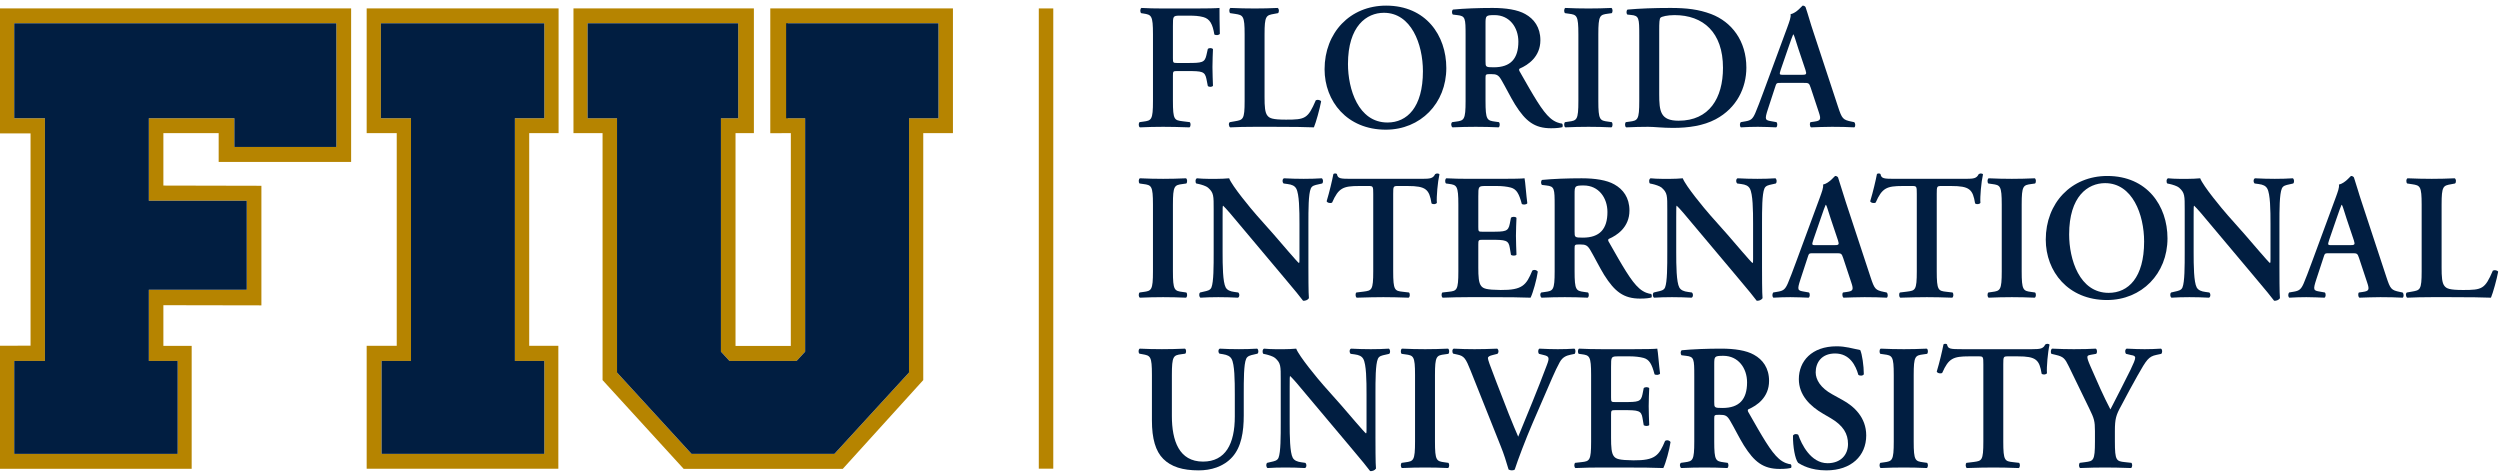 <?xml version="1.0" encoding="UTF-8"?>
<svg width="196px" height="37px" viewBox="0 0 196 37" version="1.1" xmlns="http://www.w3.org/2000/svg" xmlns:xlink="http://www.w3.org/1999/xlink">
    <!-- Generator: Sketch 55 (78076) - https://sketchapp.com -->
    <title>color</title>
    <desc>Created with Sketch.</desc>
    <g id="Pages" stroke="none" stroke-width="1" fill="none" fill-rule="evenodd">
        <g id="Homepage" transform="translate(-1061, -2066)">
            <g id="universities" transform="translate(135, 1854)">
                <g id="schools" transform="translate(0, 116)">
                    <g id="logos">
                        <g id="fiu" transform="translate(878, 0)">
                            <g id="color-4" transform="translate(48, 96)">
                                <g id="color">
                                    <path d="M60.39,0.66 L60.39,10.443 L62.002,10.438 L61.999,27.121 L57.665,27.121 L57.665,10.44 L59.105,10.44 L59.105,0.66 L44.96,0.66 L44.96,10.438 L47.241,10.438 L47.241,29.799 L53.601,36.76 L66.072,36.76 L72.383,29.799 L72.383,10.438 L74.711,10.438 L74.711,0.66 L60.39,0.66 Z M61.77,1.825 L73.576,1.825 L73.576,9.27 L71.27,9.27 L71.265,29.206 L65.418,35.584 L54.217,35.584 L48.375,29.206 L48.375,9.27 L46.066,9.27 L46.066,1.825 L57.876,1.825 L57.876,9.27 L56.521,9.27 L56.521,27.576 L56.523,27.572 L57.19,28.297 L62.45,28.297 L62.454,28.297 L63.124,27.57 L63.124,9.27 L61.77,9.27 L61.77,1.825 Z M28.747,0.66 L28.747,10.438 L31.104,10.438 L31.104,27.113 L28.747,27.113 L28.747,36.749 L43.774,36.749 L43.774,27.113 L41.49,27.113 L41.49,10.438 L43.793,10.438 L43.793,0.66 L28.747,0.66 Z M29.862,1.825 L42.674,1.825 L42.674,9.27 L40.366,9.27 L40.366,28.297 L42.674,28.297 L42.674,35.584 L29.915,35.584 L29.915,28.297 L32.223,28.297 L32.223,9.27 L29.862,9.27 L29.862,1.825 Z M8.44827586e-05,0.66 L8.44827586e-05,10.461 L2.395,10.458 L2.395,27.099 L8.44827586e-05,27.108 L8.44827586e-05,36.756 L15.027,36.756 L15.027,27.117 L12.809,27.117 L12.809,23.927 L20.494,23.941 L20.494,14.565 L12.809,14.548 L12.809,10.438 L17.144,10.438 L17.144,12.698 L27.528,12.698 L27.528,0.66 L8.44827586e-05,0.66 Z M1.117,1.825 L26.37,1.825 L26.37,11.521 L18.374,11.521 L18.374,9.27 L11.668,9.27 L11.668,15.739 L19.345,15.739 L19.345,22.716 L11.668,22.716 L11.668,28.297 L13.929,28.297 L13.929,35.584 L1.117,35.584 L1.117,28.297 L3.523,28.297 L3.523,9.27 L1.117,9.27 L1.117,1.825 Z" id="Fill-2" fill="#B68400"></path>
                                    <polygon id="Fill-3" fill="#011E41" points="61.633 9.27 63.124 9.27 63.124 27.57 62.454 28.297 62.45 28.297 57.19 28.297 56.523 27.572 56.521 27.577 56.521 9.27 57.876 9.27 57.876 1.825 46.066 1.825 46.066 9.27 48.375 9.27 48.375 29.206 54.217 35.584 65.418 35.584 71.265 29.206 71.27 9.27 73.576 9.27 73.576 1.825 61.633 1.825"></polygon>
                                    <polygon id="Fill-4" fill="#011E41" points="42.674 1.825 29.862 1.825 29.862 9.27 32.223 9.27 32.223 28.297 29.915 28.297 29.915 35.583 42.674 35.583 42.674 28.297 40.366 28.297 40.366 9.27 42.674 9.27"></polygon>
                                    <polygon id="Fill-5" fill="#011E41" points="1.116 9.27 3.523 9.27 3.523 28.297 1.116 28.297 1.116 35.584 13.929 35.584 13.929 28.297 11.668 28.297 11.668 22.716 19.345 22.716 19.345 15.739 11.668 15.739 11.668 9.27 18.374 9.27 18.374 11.521 26.37 11.521 26.37 1.825 1.116 1.825"></polygon>
                                    <g id="Group-71" transform="translate(81, 0.376)">
                                        <path d="M12.708,0.289 C13.571,0.289 14.326,0.275 14.609,0.247 C14.609,0.556 14.609,1.61 14.636,2.271 C14.582,2.384 14.339,2.412 14.205,2.327 C14.071,1.512 13.854,1.105 13.342,0.964 C12.978,0.866 12.641,0.852 12.21,0.852 L11.523,0.852 C10.957,0.852 10.957,0.88 10.957,1.666 L10.957,4.183 C10.957,4.534 10.969,4.562 11.279,4.562 L12.075,4.562 C13.248,4.562 13.45,4.534 13.584,3.944 L13.692,3.466 C13.773,3.368 14.029,3.368 14.097,3.48 C14.084,3.845 14.057,4.366 14.057,4.886 C14.057,5.406 14.084,5.912 14.097,6.347 C14.029,6.46 13.773,6.46 13.692,6.361 L13.584,5.813 C13.463,5.223 13.248,5.195 12.075,5.195 L11.279,5.195 C10.969,5.195 10.957,5.223 10.957,5.574 L10.957,7.542 C10.957,9.032 11.077,9.046 11.712,9.13 L12.277,9.2 C12.372,9.299 12.358,9.552 12.25,9.609 C11.387,9.58 10.781,9.566 10.188,9.566 C9.595,9.566 8.988,9.58 8.368,9.609 C8.26,9.552 8.247,9.299 8.341,9.2 L8.638,9.158 C9.271,9.074 9.393,9.032 9.393,7.542 L9.393,2.313 C9.393,0.823 9.271,0.781 8.638,0.683 L8.463,0.655 C8.368,0.556 8.381,0.303 8.49,0.247 C8.961,0.275 9.568,0.289 10.161,0.289 L12.708,0.289 Z" id="Fill-6" fill="#011E41"></path>
                                        <path d="M18.141,7.247 C18.141,7.95 18.168,8.456 18.371,8.695 C18.533,8.891 18.748,9.004 19.827,9.004 C21.323,9.004 21.539,8.934 22.159,7.486 C22.294,7.415 22.509,7.458 22.577,7.571 C22.469,8.161 22.172,9.229 22.01,9.609 C21.443,9.58 20.285,9.566 18.775,9.566 L17.373,9.566 C16.686,9.566 16.012,9.58 15.446,9.609 C15.337,9.552 15.298,9.271 15.419,9.201 L15.824,9.13 C16.457,9.018 16.579,9.004 16.579,7.542 L16.579,2.313 C16.579,0.851 16.457,0.809 15.824,0.711 L15.446,0.655 C15.352,0.585 15.352,0.303 15.473,0.247 C16.147,0.275 16.753,0.289 17.373,0.289 C17.967,0.289 18.573,0.275 19.166,0.247 C19.287,0.303 19.301,0.585 19.193,0.655 L18.896,0.711 C18.264,0.823 18.141,0.851 18.141,2.313 L18.141,7.247 Z" id="Fill-8" fill="#011E41"></path>
                                        <path d="M24.681,4.646 C24.681,6.586 25.476,9.229 27.781,9.229 C29.317,9.229 30.557,8.034 30.557,5.209 C30.557,3.086 29.641,0.627 27.498,0.627 C26.15,0.627 24.681,1.653 24.681,4.646 M32.391,4.956 C32.391,7.725 30.369,9.791 27.646,9.791 C24.6,9.791 22.847,7.556 22.847,5.054 C22.847,2.187 24.842,0.065 27.673,0.065 C30.787,0.065 32.391,2.398 32.391,4.956" id="Fill-10" fill="#011E41"></path>
                                        <path d="M35.465,4.422 C35.465,4.871 35.465,4.9 36.112,4.9 C37.434,4.9 38.04,4.225 38.04,2.889 C38.04,1.779 37.353,0.809 36.179,0.809 C35.479,0.809 35.465,0.852 35.465,1.498 L35.465,4.422 Z M33.902,2.398 C33.902,1.048 33.889,0.879 33.255,0.809 L32.905,0.767 C32.81,0.669 32.81,0.444 32.918,0.374 C33.767,0.289 34.912,0.247 36.018,0.247 C37.069,0.247 37.986,0.388 38.579,0.725 C39.267,1.105 39.766,1.765 39.766,2.777 C39.766,4.07 38.808,4.717 38.148,4.998 C38.067,5.04 38.094,5.153 38.148,5.237 C39.227,7.135 39.901,8.329 40.533,8.877 C40.912,9.215 41.302,9.299 41.464,9.313 C41.53,9.37 41.53,9.524 41.491,9.594 C41.329,9.636 41.072,9.679 40.601,9.679 C39.307,9.679 38.606,9.13 37.784,7.823 C37.42,7.233 37.042,6.46 36.719,5.912 C36.477,5.49 36.328,5.434 35.884,5.434 C35.479,5.434 35.465,5.448 35.465,5.743 L35.465,7.542 C35.465,9.032 35.587,9.074 36.22,9.159 L36.517,9.2 C36.611,9.299 36.597,9.552 36.49,9.608 C35.897,9.58 35.29,9.566 34.697,9.566 C34.103,9.566 33.497,9.58 32.877,9.608 C32.77,9.552 32.729,9.299 32.851,9.2 L33.147,9.159 C33.781,9.074 33.902,9.032 33.902,7.542 L33.902,2.398 Z" id="Fill-13" fill="#011E41"></path>
                                        <path d="M44.309,7.542 C44.309,9.032 44.43,9.074 45.064,9.158 L45.361,9.201 C45.455,9.299 45.442,9.552 45.334,9.609 C44.74,9.58 44.134,9.566 43.541,9.566 C42.947,9.566 42.314,9.58 41.721,9.609 C41.613,9.552 41.599,9.299 41.695,9.201 L41.991,9.158 C42.624,9.074 42.745,9.032 42.745,7.542 L42.745,2.313 C42.745,0.824 42.624,0.781 41.991,0.697 L41.695,0.655 C41.599,0.556 41.613,0.303 41.721,0.247 C42.314,0.275 42.92,0.289 43.541,0.289 C44.134,0.289 44.74,0.275 45.334,0.247 C45.442,0.303 45.455,0.556 45.361,0.655 L45.064,0.697 C44.43,0.781 44.309,0.824 44.309,2.313 L44.309,7.542 Z" id="Fill-15" fill="#011E41"></path>
                                        <path d="M49.082,6.994 C49.082,8.357 49.176,9.088 50.604,9.088 C53.004,9.088 54.082,7.317 54.082,4.942 C54.082,2.159 52.533,0.809 50.281,0.809 C49.715,0.809 49.284,0.922 49.19,1.006 C49.095,1.09 49.082,1.385 49.082,2.046 L49.082,6.994 Z M47.518,2.398 C47.518,1.048 47.504,0.852 46.871,0.796 L46.588,0.767 C46.493,0.697 46.493,0.444 46.602,0.374 C47.572,0.289 48.65,0.247 49.97,0.247 C51.252,0.247 52.168,0.36 53.152,0.725 C54.77,1.343 55.915,2.833 55.915,4.928 C55.915,6.488 55.175,8.09 53.503,8.976 C52.545,9.482 51.387,9.651 50.16,9.651 C49.337,9.651 48.703,9.566 48.206,9.566 C47.693,9.566 47.086,9.581 46.493,9.609 C46.385,9.552 46.372,9.299 46.466,9.2 L46.763,9.159 C47.396,9.074 47.518,9.032 47.518,7.542 L47.518,2.398 Z" id="Fill-17" fill="#011E41"></path>
                                        <path d="M60.23,5.49 C60.608,5.49 60.661,5.462 60.554,5.124 L59.988,3.438 C59.745,2.693 59.677,2.426 59.611,2.327 L59.583,2.327 C59.53,2.426 59.409,2.777 59.179,3.438 L58.613,5.082 C58.478,5.49 58.505,5.49 58.829,5.49 L60.23,5.49 Z M58.613,6.123 C58.263,6.123 58.276,6.123 58.154,6.502 L57.602,8.188 C57.333,9.018 57.387,9.046 57.885,9.131 L58.276,9.201 C58.371,9.299 58.356,9.552 58.25,9.609 C57.818,9.58 57.373,9.58 56.82,9.566 C56.375,9.566 55.957,9.58 55.486,9.609 C55.391,9.538 55.378,9.327 55.472,9.201 L55.876,9.131 C56.268,9.06 56.416,8.948 56.617,8.484 C56.78,8.118 56.995,7.528 57.278,6.769 L59.126,1.765 C59.287,1.315 59.422,0.978 59.381,0.739 C59.853,0.641 60.298,0.065 60.325,0.065 C60.433,0.065 60.5,0.107 60.554,0.177 C60.77,0.809 60.944,1.47 61.16,2.102 L63.101,7.992 C63.411,8.934 63.479,9.018 64.166,9.159 L64.369,9.201 C64.477,9.299 64.477,9.538 64.382,9.609 C63.83,9.58 63.331,9.566 62.63,9.566 C62.05,9.566 61.457,9.594 60.985,9.609 C60.878,9.538 60.864,9.285 60.944,9.201 L61.242,9.159 C61.727,9.088 61.794,9.004 61.592,8.413 L60.959,6.502 C60.837,6.123 60.783,6.123 60.406,6.123 L58.613,6.123 Z" id="Fill-19" fill="#011E41"></path>
                                        <path d="M10.957,20.897 C10.957,22.388 11.077,22.429 11.712,22.513 L12.008,22.555 C12.102,22.654 12.089,22.907 11.981,22.963 C11.388,22.936 10.781,22.921 10.188,22.921 C9.595,22.921 8.961,22.936 8.369,22.963 C8.26,22.907 8.247,22.654 8.341,22.555 L8.638,22.513 C9.271,22.429 9.392,22.388 9.392,20.897 L9.392,15.668 C9.392,14.178 9.271,14.136 8.638,14.052 L8.341,14.01 C8.247,13.912 8.26,13.658 8.369,13.602 C8.961,13.63 9.567,13.645 10.188,13.645 C10.781,13.645 11.388,13.63 11.981,13.602 C12.089,13.658 12.102,13.912 12.008,14.01 L11.712,14.052 C11.077,14.136 10.957,14.178 10.957,15.668 L10.957,20.897 Z" id="Fill-22" fill="#011E41"></path>
                                        <path d="M21.579,20.532 C21.579,20.953 21.579,22.683 21.619,23.005 C21.512,23.16 21.323,23.216 21.161,23.202 C20.945,22.907 20.554,22.429 19.583,21.277 L16.43,17.524 C15.567,16.484 15.122,15.963 14.893,15.753 C14.852,15.753 14.852,15.907 14.852,16.652 L14.852,19.393 C14.852,20.448 14.866,21.74 15.095,22.162 C15.216,22.373 15.445,22.472 15.782,22.513 L16.079,22.555 C16.201,22.654 16.186,22.921 16.052,22.963 C15.553,22.936 15.027,22.921 14.515,22.921 C13.949,22.921 13.585,22.936 13.114,22.963 C13.006,22.893 12.979,22.654 13.087,22.555 L13.383,22.486 C13.64,22.429 13.881,22.388 13.976,22.162 C14.152,21.727 14.152,20.504 14.152,19.393 L14.152,16.062 C14.152,14.966 14.165,14.741 13.706,14.333 C13.559,14.207 13.181,14.094 12.992,14.052 L12.79,14.01 C12.696,13.925 12.709,13.645 12.843,13.602 C13.356,13.659 14.098,13.645 14.434,13.645 C14.718,13.645 15.041,13.63 15.365,13.602 C15.594,14.207 17.064,15.978 17.535,16.512 L18.882,18.03 C19.448,18.677 20.702,20.166 20.838,20.25 C20.878,20.209 20.878,20.138 20.878,19.913 L20.878,17.173 C20.878,16.118 20.864,14.825 20.621,14.403 C20.5,14.192 20.285,14.094 19.948,14.052 L19.637,14.01 C19.516,13.911 19.529,13.645 19.665,13.602 C20.191,13.63 20.689,13.645 21.215,13.645 C21.794,13.645 22.145,13.63 22.629,13.602 C22.738,13.672 22.765,13.911 22.657,14.01 L22.347,14.08 C22.091,14.136 21.862,14.178 21.767,14.403 C21.579,14.839 21.579,16.062 21.579,17.173 L21.579,20.532 Z" id="Fill-24" fill="#011E41"></path>
                                        <path d="M26.662,14.825 C26.662,14.235 26.648,14.207 26.298,14.207 L25.543,14.207 C24.303,14.207 23.939,14.361 23.441,15.5 C23.345,15.584 23.063,15.542 23.009,15.402 C23.238,14.642 23.441,13.771 23.535,13.279 C23.562,13.237 23.615,13.222 23.683,13.222 C23.737,13.222 23.791,13.237 23.818,13.279 C23.885,13.63 24.074,13.644 24.991,13.644 L30.49,13.644 C31.15,13.644 31.353,13.602 31.514,13.279 C31.569,13.251 31.622,13.222 31.676,13.222 C31.757,13.222 31.825,13.251 31.852,13.293 C31.717,13.869 31.609,15.078 31.65,15.528 C31.581,15.641 31.353,15.668 31.231,15.57 C31.056,14.474 30.8,14.207 29.358,14.207 L28.589,14.207 C28.238,14.207 28.226,14.235 28.226,14.825 L28.226,20.897 C28.226,22.387 28.347,22.429 28.98,22.499 L29.466,22.555 C29.559,22.654 29.547,22.907 29.438,22.963 C28.657,22.936 28.051,22.921 27.457,22.921 C26.865,22.921 26.231,22.936 25.368,22.963 C25.26,22.907 25.246,22.626 25.341,22.555 L25.907,22.486 C26.541,22.401 26.662,22.387 26.662,20.897 L26.662,14.825 Z" id="Fill-26" fill="#011E41"></path>
                                        <path d="M33.335,15.668 C33.335,14.179 33.214,14.122 32.581,14.038 L32.365,14.009 C32.27,13.911 32.284,13.658 32.392,13.602 C32.904,13.63 33.538,13.644 34.131,13.644 L36.706,13.644 C37.568,13.644 38.35,13.63 38.525,13.602 C38.579,13.841 38.659,14.952 38.741,15.556 C38.687,15.668 38.417,15.697 38.309,15.612 C38.094,14.797 37.892,14.46 37.46,14.333 C37.15,14.249 36.746,14.207 36.382,14.207 L35.479,14.207 C34.899,14.207 34.899,14.235 34.899,15.036 L34.899,17.411 C34.899,17.777 34.912,17.791 35.223,17.791 L35.87,17.791 C37.042,17.791 37.244,17.777 37.366,17.173 L37.46,16.695 C37.568,16.596 37.824,16.596 37.892,16.708 C37.879,17.088 37.85,17.594 37.85,18.114 C37.85,18.649 37.879,19.14 37.892,19.59 C37.824,19.688 37.568,19.688 37.46,19.604 L37.366,19.041 C37.271,18.451 37.042,18.423 35.87,18.423 L35.223,18.423 C34.912,18.423 34.899,18.451 34.899,18.803 L34.899,20.588 C34.899,21.304 34.926,21.811 35.129,22.05 C35.291,22.246 35.519,22.345 36.651,22.359 C38.364,22.373 38.659,21.979 39.132,20.841 C39.253,20.743 39.483,20.785 39.563,20.925 C39.483,21.515 39.186,22.584 38.997,22.963 C38.404,22.936 37.244,22.921 35.667,22.921 L34.131,22.921 C33.538,22.921 32.715,22.936 32.109,22.963 C32.001,22.907 31.988,22.654 32.082,22.555 L32.581,22.499 C33.214,22.429 33.335,22.387 33.335,20.897 L33.335,15.668 Z" id="Fill-28" fill="#011E41"></path>
                                        <path d="M42.448,17.777 C42.448,18.227 42.448,18.255 43.096,18.255 C44.417,18.255 45.023,17.58 45.023,16.244 C45.023,15.134 44.336,14.165 43.164,14.165 C42.462,14.165 42.448,14.207 42.448,14.853 L42.448,17.777 Z M40.885,15.752 C40.885,14.403 40.872,14.235 40.238,14.165 L39.888,14.122 C39.794,14.024 39.794,13.799 39.901,13.729 C40.75,13.644 41.896,13.602 43.002,13.602 C44.053,13.602 44.969,13.743 45.562,14.08 C46.25,14.46 46.749,15.12 46.749,16.132 C46.749,17.425 45.791,18.072 45.132,18.353 C45.05,18.395 45.077,18.508 45.132,18.592 C46.21,20.49 46.884,21.685 47.517,22.233 C47.895,22.57 48.285,22.654 48.447,22.668 C48.515,22.725 48.515,22.879 48.474,22.949 C48.312,22.991 48.056,23.034 47.585,23.034 C46.291,23.034 45.59,22.486 44.767,21.179 C44.404,20.588 44.025,19.815 43.702,19.267 C43.46,18.845 43.311,18.789 42.867,18.789 C42.462,18.789 42.448,18.803 42.448,19.098 L42.448,20.897 C42.448,22.387 42.57,22.429 43.204,22.513 L43.5,22.555 C43.594,22.654 43.581,22.907 43.473,22.963 C42.88,22.935 42.274,22.921 41.68,22.921 C41.088,22.921 40.481,22.935 39.861,22.963 C39.753,22.907 39.712,22.654 39.834,22.555 L40.13,22.513 C40.764,22.429 40.885,22.387 40.885,20.897 L40.885,15.752 Z" id="Fill-30" fill="#011E41"></path>
                                        <path d="M57.143,20.532 C57.143,20.953 57.143,22.683 57.184,23.005 C57.075,23.16 56.887,23.216 56.725,23.202 C56.509,22.907 56.118,22.429 55.148,21.277 L51.993,17.524 C51.131,16.484 50.686,15.963 50.457,15.753 C50.416,15.753 50.416,15.907 50.416,16.652 L50.416,19.393 C50.416,20.448 50.43,21.74 50.658,22.162 C50.78,22.373 51.009,22.472 51.347,22.513 L51.643,22.555 C51.765,22.654 51.751,22.921 51.616,22.963 C51.118,22.936 50.591,22.921 50.08,22.921 C49.513,22.921 49.149,22.936 48.677,22.963 C48.57,22.893 48.543,22.654 48.651,22.555 L48.947,22.486 C49.203,22.429 49.446,22.388 49.54,22.162 C49.715,21.727 49.715,20.504 49.715,19.393 L49.715,16.062 C49.715,14.966 49.729,14.741 49.271,14.333 C49.122,14.207 48.745,14.094 48.556,14.052 L48.354,14.01 C48.26,13.925 48.273,13.645 48.408,13.602 C48.921,13.659 49.662,13.645 49.998,13.645 C50.282,13.645 50.605,13.63 50.929,13.602 C51.158,14.207 52.627,15.978 53.099,16.512 L54.447,18.03 C55.013,18.677 56.267,20.166 56.401,20.25 C56.442,20.209 56.442,20.138 56.442,19.913 L56.442,17.173 C56.442,16.118 56.428,14.825 56.185,14.403 C56.065,14.192 55.849,14.094 55.512,14.052 L55.202,14.01 C55.08,13.911 55.094,13.645 55.228,13.602 C55.754,13.63 56.253,13.645 56.778,13.645 C57.358,13.645 57.709,13.63 58.194,13.602 C58.302,13.672 58.329,13.911 58.221,14.01 L57.911,14.08 C57.655,14.136 57.426,14.178 57.331,14.403 C57.143,14.839 57.143,16.062 57.143,17.173 L57.143,20.532 Z" id="Fill-32" fill="#011E41"></path>
                                        <path d="M62.779,18.845 C63.157,18.845 63.21,18.817 63.102,18.479 L62.536,16.793 C62.294,16.048 62.225,15.781 62.158,15.683 L62.132,15.683 C62.078,15.781 61.956,16.132 61.728,16.793 L61.161,18.438 C61.027,18.845 61.053,18.845 61.377,18.845 L62.779,18.845 Z M61.161,19.478 C60.811,19.478 60.824,19.478 60.703,19.857 L60.15,21.544 C59.881,22.373 59.935,22.401 60.433,22.486 L60.824,22.555 C60.918,22.654 60.904,22.907 60.797,22.963 C60.365,22.935 59.92,22.935 59.368,22.921 C58.923,22.921 58.506,22.935 58.034,22.963 C57.94,22.893 57.926,22.683 58.019,22.555 L58.425,22.486 C58.815,22.415 58.964,22.303 59.166,21.84 C59.328,21.474 59.544,20.883 59.827,20.124 L61.673,15.12 C61.835,14.67 61.969,14.333 61.929,14.094 C62.4,13.996 62.846,13.419 62.873,13.419 C62.981,13.419 63.049,13.462 63.102,13.532 C63.317,14.165 63.493,14.825 63.708,15.457 L65.649,21.347 C65.96,22.288 66.026,22.373 66.715,22.513 L66.916,22.555 C67.025,22.654 67.025,22.893 66.93,22.963 C66.378,22.935 65.878,22.921 65.178,22.921 C64.599,22.921 64.005,22.949 63.534,22.963 C63.425,22.893 63.412,22.64 63.493,22.555 L63.79,22.513 C64.274,22.443 64.342,22.359 64.14,21.769 L63.507,19.857 C63.385,19.478 63.332,19.478 62.954,19.478 L61.161,19.478 Z" id="Fill-34" fill="#011E41"></path>
                                        <path d="M69.277,14.825 C69.277,14.235 69.264,14.207 68.914,14.207 L68.158,14.207 C66.919,14.207 66.554,14.361 66.056,15.5 C65.96,15.584 65.677,15.542 65.624,15.402 C65.853,14.642 66.056,13.771 66.15,13.279 C66.177,13.237 66.231,13.222 66.298,13.222 C66.352,13.222 66.406,13.237 66.433,13.279 C66.501,13.63 66.689,13.644 67.606,13.644 L73.105,13.644 C73.766,13.644 73.967,13.602 74.129,13.279 C74.184,13.251 74.237,13.222 74.291,13.222 C74.372,13.222 74.44,13.251 74.467,13.293 C74.332,13.869 74.224,15.078 74.265,15.528 C74.196,15.641 73.967,15.668 73.847,15.57 C73.671,14.474 73.416,14.207 71.973,14.207 L71.204,14.207 C70.854,14.207 70.841,14.235 70.841,14.825 L70.841,20.897 C70.841,22.387 70.962,22.429 71.596,22.499 L72.081,22.555 C72.176,22.654 72.162,22.907 72.054,22.963 C71.273,22.936 70.666,22.921 70.073,22.921 C69.479,22.921 68.845,22.936 67.983,22.963 C67.876,22.907 67.861,22.626 67.957,22.555 L68.523,22.486 C69.156,22.401 69.277,22.387 69.277,20.897 L69.277,14.825 Z" id="Fill-36" fill="#011E41"></path>
                                        <path d="M77.5,20.897 C77.5,22.388 77.622,22.429 78.255,22.513 L78.551,22.555 C78.646,22.654 78.633,22.907 78.525,22.963 C77.932,22.936 77.326,22.921 76.732,22.921 C76.139,22.921 75.505,22.936 74.912,22.963 C74.804,22.907 74.791,22.654 74.885,22.555 L75.182,22.513 C75.816,22.429 75.937,22.388 75.937,20.897 L75.937,15.668 C75.937,14.178 75.816,14.136 75.182,14.052 L74.885,14.01 C74.791,13.912 74.804,13.658 74.912,13.602 C75.505,13.63 76.112,13.645 76.732,13.645 C77.326,13.645 77.932,13.63 78.525,13.602 C78.633,13.658 78.646,13.912 78.551,14.01 L78.255,14.052 C77.622,14.136 77.5,14.178 77.5,15.668 L77.5,20.897 Z" id="Fill-38" fill="#011E41"></path>
                                        <path d="M81.221,18.001 C81.221,19.941 82.017,22.584 84.321,22.584 C85.858,22.584 87.099,21.39 87.099,18.564 C87.099,16.441 86.181,13.982 84.038,13.982 C82.691,13.982 81.221,15.008 81.221,18.001 M88.931,18.311 C88.931,21.08 86.909,23.146 84.187,23.146 C81.141,23.146 79.388,20.911 79.388,18.409 C79.388,15.542 81.383,13.42 84.214,13.42 C87.327,13.42 88.931,15.753 88.931,18.311" id="Fill-40" fill="#011E41"></path>
                                        <path d="M97.708,20.532 C97.708,20.953 97.708,22.683 97.748,23.005 C97.64,23.16 97.452,23.216 97.291,23.202 C97.074,22.907 96.683,22.429 95.712,21.277 L92.559,17.524 C91.697,16.484 91.251,15.963 91.022,15.753 C90.981,15.753 90.981,15.907 90.981,16.652 L90.981,19.393 C90.981,20.448 90.995,21.74 91.223,22.162 C91.345,22.373 91.575,22.472 91.912,22.513 L92.208,22.555 C92.33,22.654 92.316,22.921 92.181,22.963 C91.682,22.936 91.157,22.921 90.645,22.921 C90.078,22.921 89.715,22.936 89.243,22.963 C89.135,22.893 89.109,22.654 89.216,22.555 L89.513,22.486 C89.769,22.429 90.011,22.388 90.105,22.162 C90.281,21.727 90.281,20.504 90.281,19.393 L90.281,16.062 C90.281,14.966 90.294,14.741 89.836,14.333 C89.688,14.207 89.31,14.094 89.121,14.052 L88.918,14.01 C88.825,13.925 88.838,13.645 88.973,13.602 C89.486,13.659 90.226,13.645 90.564,13.645 C90.847,13.645 91.17,13.63 91.494,13.602 C91.723,14.207 93.193,15.978 93.665,16.512 L95.012,18.03 C95.578,18.677 96.832,20.166 96.967,20.25 C97.007,20.209 97.007,20.138 97.007,19.913 L97.007,17.173 C97.007,16.118 96.994,14.825 96.75,14.403 C96.629,14.192 96.414,14.094 96.077,14.052 L95.766,14.01 C95.645,13.911 95.659,13.645 95.794,13.602 C96.319,13.63 96.819,13.645 97.344,13.645 C97.924,13.645 98.274,13.63 98.76,13.602 C98.868,13.672 98.894,13.911 98.786,14.01 L98.476,14.08 C98.22,14.136 97.991,14.178 97.897,14.403 C97.708,14.839 97.708,16.062 97.708,17.173 L97.708,20.532 Z" id="Fill-42" fill="#011E41"></path>
                                        <path d="M103.222,18.845 C103.6,18.845 103.654,18.817 103.547,18.479 L102.98,16.793 C102.738,16.048 102.67,15.781 102.603,15.683 L102.576,15.683 C102.522,15.781 102.401,16.132 102.171,16.793 L101.605,18.438 C101.471,18.845 101.497,18.845 101.822,18.845 L103.222,18.845 Z M101.605,19.478 C101.255,19.478 101.268,19.478 101.147,19.857 L100.593,21.544 C100.325,22.373 100.379,22.401 100.878,22.486 L101.268,22.555 C101.363,22.654 101.349,22.907 101.242,22.963 C100.81,22.935 100.365,22.935 99.813,22.921 C99.368,22.921 98.95,22.935 98.479,22.963 C98.384,22.893 98.37,22.683 98.464,22.555 L98.868,22.486 C99.26,22.415 99.408,22.303 99.61,21.84 C99.772,21.474 99.987,20.883 100.271,20.124 L102.117,15.12 C102.28,14.67 102.414,14.333 102.373,14.094 C102.845,13.996 103.29,13.419 103.317,13.419 C103.425,13.419 103.492,13.462 103.547,13.532 C103.761,14.165 103.937,14.825 104.153,15.457 L106.093,21.347 C106.404,22.288 106.471,22.373 107.158,22.513 L107.361,22.555 C107.469,22.654 107.469,22.893 107.375,22.963 C106.822,22.935 106.323,22.921 105.622,22.921 C105.043,22.921 104.449,22.949 103.977,22.963 C103.87,22.893 103.856,22.64 103.937,22.555 L104.234,22.513 C104.719,22.443 104.787,22.359 104.584,21.769 L103.95,19.857 C103.829,19.478 103.776,19.478 103.398,19.478 L101.605,19.478 Z" id="Fill-44" fill="#011E41"></path>
                                        <path d="M110.422,20.602 C110.422,21.304 110.448,21.811 110.651,22.05 C110.813,22.246 111.029,22.359 112.107,22.359 C113.604,22.359 113.819,22.288 114.439,20.841 C114.574,20.771 114.789,20.813 114.857,20.925 C114.749,21.515 114.452,22.584 114.291,22.963 C113.724,22.936 112.565,22.921 111.056,22.921 L109.654,22.921 C108.966,22.921 108.292,22.936 107.726,22.963 C107.618,22.907 107.578,22.626 107.699,22.555 L108.103,22.485 C108.737,22.373 108.858,22.359 108.858,20.897 L108.858,15.668 C108.858,14.207 108.737,14.164 108.103,14.066 L107.726,14.01 C107.631,13.94 107.631,13.658 107.753,13.602 C108.426,13.63 109.034,13.645 109.654,13.645 C110.247,13.645 110.853,13.63 111.446,13.602 C111.568,13.658 111.581,13.94 111.473,14.01 L111.177,14.066 C110.544,14.178 110.422,14.207 110.422,15.668 L110.422,20.602 Z" id="Fill-46" fill="#011E41"></path>
                                        <path d="M9.311,29.024 C9.311,27.533 9.191,27.506 8.557,27.393 L8.328,27.351 C8.233,27.253 8.247,27.014 8.355,26.958 C8.894,26.985 9.501,26.999 10.094,26.999 C10.7,26.999 11.306,26.985 11.9,26.958 C12.008,27.014 12.021,27.253 11.927,27.351 L11.63,27.393 C10.996,27.477 10.875,27.533 10.875,29.024 L10.875,32.242 C10.875,34.181 11.441,35.813 13.315,35.813 C15.081,35.813 15.809,34.421 15.809,32.284 L15.809,30.528 C15.809,29.474 15.795,28.165 15.553,27.758 C15.432,27.547 15.216,27.45 14.879,27.393 L14.609,27.351 C14.488,27.253 14.501,26.999 14.636,26.958 C15.095,26.985 15.607,26.999 16.133,26.999 C16.698,26.999 17.063,26.985 17.562,26.958 C17.669,27.027 17.696,27.253 17.588,27.351 L17.292,27.421 C17.036,27.477 16.793,27.533 16.698,27.758 C16.51,28.18 16.51,29.418 16.51,30.528 L16.51,32.2 C16.51,33.479 16.321,34.66 15.62,35.447 C14.919,36.234 13.908,36.501 12.978,36.501 C11.712,36.501 10.822,36.22 10.201,35.602 C9.595,34.998 9.311,34.013 9.311,32.594 L9.311,29.024 Z" id="Fill-49" fill="#011E41"></path>
                                        <path d="M26.836,33.886 C26.836,34.309 26.836,36.037 26.877,36.361 C26.769,36.516 26.58,36.572 26.418,36.557 C26.203,36.263 25.812,35.784 24.841,34.631 L21.687,30.879 C20.825,29.839 20.38,29.319 20.15,29.107 C20.111,29.107 20.111,29.262 20.111,30.007 L20.111,32.748 C20.111,33.804 20.123,35.095 20.353,35.517 C20.474,35.728 20.703,35.826 21.04,35.869 L21.336,35.911 C21.458,36.009 21.445,36.276 21.31,36.318 C20.811,36.29 20.286,36.276 19.773,36.276 C19.207,36.276 18.843,36.29 18.371,36.318 C18.264,36.248 18.236,36.009 18.344,35.911 L18.641,35.841 C18.897,35.784 19.14,35.743 19.234,35.517 C19.41,35.082 19.41,33.859 19.41,32.748 L19.41,29.417 C19.41,28.32 19.423,28.096 18.965,27.688 C18.816,27.562 18.438,27.45 18.25,27.407 L18.048,27.365 C17.953,27.28 17.967,27 18.102,26.958 C18.614,27.013 19.355,27 19.693,27 C19.976,27 20.298,26.985 20.622,26.958 C20.852,27.562 22.32,29.333 22.793,29.867 L24.141,31.384 C24.707,32.032 25.96,33.521 26.095,33.606 C26.136,33.563 26.136,33.493 26.136,33.268 L26.136,30.528 C26.136,29.473 26.122,28.18 25.879,27.758 C25.758,27.547 25.542,27.45 25.205,27.407 L24.895,27.365 C24.774,27.266 24.787,27 24.922,26.958 C25.448,26.985 25.947,27 26.473,27 C27.052,27 27.402,26.985 27.888,26.958 C27.996,27.027 28.023,27.266 27.915,27.365 L27.604,27.436 C27.349,27.492 27.119,27.533 27.025,27.758 C26.836,28.194 26.836,29.417 26.836,30.528 L26.836,33.886 Z" id="Fill-51" fill="#011E41"></path>
                                        <path d="M31.502,34.252 C31.502,35.743 31.623,35.784 32.257,35.869 L32.553,35.911 C32.648,36.009 32.634,36.262 32.527,36.318 C31.933,36.29 31.327,36.276 30.733,36.276 C30.14,36.276 29.506,36.29 28.914,36.318 C28.806,36.262 28.793,36.009 28.887,35.911 L29.184,35.869 C29.817,35.784 29.939,35.743 29.939,34.252 L29.939,29.024 C29.939,27.533 29.817,27.492 29.184,27.407 L28.887,27.365 C28.793,27.266 28.806,27.013 28.914,26.957 C29.506,26.985 30.113,27 30.733,27 C31.327,27 31.933,26.985 32.527,26.957 C32.634,27.013 32.648,27.266 32.553,27.365 L32.257,27.407 C31.623,27.492 31.502,27.533 31.502,29.024 L31.502,34.252 Z" id="Fill-53" fill="#011E41"></path>
                                        <path d="M39.159,32.79 C38.606,34.069 37.986,35.714 37.757,36.431 C37.73,36.473 37.622,36.501 37.528,36.501 C37.434,36.501 37.338,36.473 37.272,36.431 C37.109,35.868 36.894,35.179 36.651,34.589 L34.292,28.672 C33.915,27.73 33.794,27.533 33.255,27.421 L32.931,27.35 C32.837,27.253 32.837,27 32.972,26.958 C33.497,26.985 34.077,27 34.602,27 C35.209,27 35.667,26.985 36.382,26.958 C36.503,27.042 36.517,27.266 36.396,27.365 L36.059,27.45 C35.762,27.52 35.654,27.59 35.654,27.702 C35.654,27.829 35.762,28.138 36.314,29.572 L37.285,32.074 C37.528,32.706 37.892,33.535 38.027,33.859 C38.754,32.087 39.563,30.147 40.277,28.236 C40.493,27.674 40.453,27.561 40.048,27.463 L39.657,27.365 C39.563,27.253 39.576,27.027 39.685,26.958 C40.237,26.985 40.695,27 41.127,27 C41.612,27 42.057,26.985 42.434,26.958 C42.543,27.027 42.529,27.253 42.461,27.365 L42.124,27.436 C41.815,27.505 41.518,27.604 41.288,28.011 C40.911,28.686 40.534,29.628 39.914,31.047 L39.159,32.79 Z" id="Fill-55" fill="#011E41"></path>
                                        <path d="M43.743,29.024 C43.743,27.533 43.622,27.477 42.988,27.393 L42.773,27.365 C42.678,27.266 42.692,27.014 42.8,26.958 C43.312,26.985 43.945,26.999 44.539,26.999 L47.113,26.999 C47.975,26.999 48.757,26.985 48.932,26.958 C48.987,27.197 49.067,28.306 49.148,28.911 C49.095,29.024 48.825,29.051 48.716,28.967 C48.502,28.152 48.299,27.814 47.868,27.688 C47.558,27.603 47.153,27.562 46.79,27.562 L45.886,27.562 C45.307,27.562 45.307,27.59 45.307,28.391 L45.307,30.766 C45.307,31.132 45.32,31.146 45.631,31.146 L46.277,31.146 C47.449,31.146 47.652,31.132 47.773,30.528 L47.868,30.05 C47.975,29.951 48.232,29.951 48.299,30.064 C48.285,30.444 48.258,30.949 48.258,31.469 C48.258,32.003 48.285,32.495 48.299,32.945 C48.232,33.043 47.975,33.043 47.868,32.96 L47.773,32.397 C47.678,31.806 47.449,31.779 46.277,31.779 L45.631,31.779 C45.32,31.779 45.307,31.806 45.307,32.158 L45.307,33.943 C45.307,34.66 45.334,35.165 45.536,35.405 C45.697,35.602 45.927,35.7 47.06,35.714 C48.77,35.728 49.067,35.334 49.54,34.196 C49.661,34.098 49.889,34.14 49.97,34.281 C49.889,34.87 49.593,35.939 49.404,36.319 C48.811,36.29 47.652,36.276 46.075,36.276 L44.539,36.276 C43.945,36.276 43.122,36.29 42.516,36.319 C42.409,36.263 42.396,36.009 42.49,35.911 L42.988,35.855 C43.622,35.784 43.743,35.743 43.743,34.252 L43.743,29.024 Z" id="Fill-57" fill="#011E41"></path>
                                        <path d="M53.396,31.132 C53.396,31.581 53.396,31.609 54.042,31.609 C55.363,31.609 55.97,30.936 55.97,29.6 C55.97,28.49 55.283,27.52 54.11,27.52 C53.409,27.52 53.396,27.562 53.396,28.208 L53.396,31.132 Z M51.831,29.107 C51.831,27.758 51.819,27.59 51.186,27.52 L50.834,27.477 C50.74,27.379 50.74,27.155 50.848,27.084 C51.697,27 52.842,26.957 53.949,26.957 C55,26.957 55.916,27.098 56.509,27.436 C57.197,27.814 57.695,28.475 57.695,29.487 C57.695,30.781 56.739,31.427 56.078,31.708 C55.997,31.75 56.024,31.863 56.078,31.948 C57.156,33.844 57.83,35.039 58.464,35.587 C58.841,35.925 59.231,36.009 59.394,36.023 C59.461,36.079 59.461,36.234 59.421,36.305 C59.259,36.347 59.003,36.388 58.531,36.388 C57.237,36.388 56.537,35.841 55.714,34.533 C55.35,33.943 54.973,33.171 54.649,32.622 C54.407,32.2 54.258,32.144 53.813,32.144 C53.409,32.144 53.396,32.158 53.396,32.453 L53.396,34.252 C53.396,35.743 53.517,35.784 54.151,35.869 L54.447,35.911 C54.541,36.009 54.528,36.262 54.42,36.318 C53.827,36.29 53.22,36.276 52.628,36.276 C52.034,36.276 51.427,36.29 50.808,36.318 C50.699,36.262 50.659,36.009 50.781,35.911 L51.077,35.869 C51.71,35.784 51.831,35.743 51.831,34.252 L51.831,29.107 Z" id="Fill-59" fill="#011E41"></path>
                                        <path d="M59.974,35.911 C59.732,35.616 59.557,34.646 59.57,33.774 C59.652,33.633 59.88,33.62 59.988,33.718 C60.23,34.435 60.959,35.939 62.28,35.939 C63.304,35.939 63.884,35.293 63.884,34.435 C63.884,33.633 63.52,32.987 62.509,32.397 L61.929,32.059 C60.918,31.469 60.029,30.612 60.029,29.347 C60.029,27.955 61.026,26.774 62.993,26.774 C63.695,26.774 64.207,26.943 64.841,27.069 C64.989,27.379 65.124,28.306 65.124,28.967 C65.056,29.094 64.814,29.108 64.693,29.009 C64.49,28.279 64.019,27.337 62.873,27.337 C61.795,27.337 61.35,28.068 61.35,28.812 C61.35,29.403 61.741,30.035 62.63,30.528 L63.466,30.991 C64.342,31.469 65.312,32.341 65.312,33.761 C65.312,35.363 64.14,36.501 62.185,36.501 C60.946,36.501 60.244,36.079 59.974,35.911" id="Fill-61" fill="#011E41"></path>
                                        <path d="M69.034,34.252 C69.034,35.743 69.155,35.784 69.789,35.869 L70.085,35.911 C70.18,36.009 70.167,36.262 70.059,36.318 C69.465,36.29 68.859,36.276 68.266,36.276 C67.673,36.276 67.039,36.29 66.446,36.318 C66.339,36.262 66.325,36.009 66.42,35.911 L66.716,35.869 C67.349,35.784 67.471,35.743 67.471,34.252 L67.471,29.024 C67.471,27.533 67.349,27.492 66.716,27.407 L66.42,27.365 C66.325,27.266 66.339,27.013 66.446,26.957 C67.039,26.985 67.646,27 68.266,27 C68.859,27 69.465,26.985 70.059,26.957 C70.167,27.013 70.18,27.266 70.085,27.365 L69.789,27.407 C69.155,27.492 69.034,27.533 69.034,29.024 L69.034,34.252 Z" id="Fill-63" fill="#011E41"></path>
                                        <path d="M74.494,28.18 C74.494,27.59 74.481,27.562 74.13,27.562 L73.375,27.562 C72.135,27.562 71.771,27.716 71.272,28.854 C71.178,28.94 70.895,28.897 70.841,28.757 C71.07,27.998 71.272,27.126 71.367,26.634 C71.394,26.592 71.447,26.578 71.515,26.578 C71.569,26.578 71.623,26.592 71.65,26.634 C71.717,26.985 71.906,26.999 72.823,26.999 L78.322,26.999 C78.983,26.999 79.185,26.958 79.347,26.634 C79.4,26.606 79.455,26.578 79.509,26.578 C79.59,26.578 79.656,26.606 79.683,26.648 C79.549,27.225 79.441,28.433 79.482,28.883 C79.414,28.996 79.185,29.024 79.064,28.925 C78.889,27.829 78.632,27.562 77.19,27.562 L76.421,27.562 C76.071,27.562 76.057,27.59 76.057,28.18 L76.057,34.252 C76.057,35.743 76.179,35.784 76.812,35.855 L77.298,35.911 C77.392,36.009 77.379,36.263 77.271,36.319 C76.489,36.29 75.883,36.276 75.29,36.276 C74.696,36.276 74.063,36.29 73.2,36.319 C73.092,36.263 73.079,35.981 73.173,35.911 L73.739,35.842 C74.373,35.756 74.494,35.743 74.494,34.252 L74.494,28.18 Z" id="Fill-65" fill="#011E41"></path>
                                        <path d="M83.244,33.423 C83.244,32.636 83.176,32.425 82.812,31.68 L81.194,28.348 C80.898,27.744 80.789,27.59 80.184,27.449 L79.833,27.365 C79.751,27.266 79.779,27 79.887,26.957 C80.467,26.985 81.033,27 81.585,27 C82.179,27 83.001,26.985 83.31,26.957 C83.418,27.013 83.446,27.266 83.338,27.365 L82.933,27.436 C82.718,27.477 82.65,27.505 82.65,27.618 C82.65,27.73 82.69,27.886 82.893,28.348 C83.418,29.557 83.918,30.697 84.456,31.722 C85.009,30.654 85.507,29.67 86.033,28.616 C86.263,28.138 86.398,27.829 86.398,27.674 C86.398,27.533 86.276,27.492 86.087,27.463 L85.683,27.365 C85.588,27.266 85.588,27.027 85.724,26.957 C86.316,26.985 86.735,27 87.139,27 C87.557,27 87.988,26.985 88.42,26.957 C88.541,27.027 88.541,27.252 88.446,27.365 L88.055,27.449 C87.449,27.577 87.287,27.829 86.586,29.066 C86.128,29.867 85.724,30.641 85.306,31.427 C84.901,32.158 84.807,32.453 84.807,33.409 L84.807,34.252 C84.807,35.743 84.928,35.784 85.588,35.854 L86.101,35.91 C86.195,36.01 86.181,36.262 86.074,36.318 C85.239,36.29 84.631,36.276 84.039,36.276 C83.418,36.276 82.812,36.29 82.084,36.318 C81.976,36.262 81.963,36.01 82.057,35.91 L82.489,35.854 C83.122,35.77 83.244,35.743 83.244,34.252 L83.244,33.423 Z" id="Fill-67" fill="#011E41"></path>
                                        <polygon id="Fill-69" fill="#B68400" points="0.442 36.368 1.577 36.368 1.577 0.285 0.442 0.285"></polygon>
                                    </g>
                                </g>
                            </g>
                        </g>
                    </g>
                </g>
            </g>
        </g>
    </g>
</svg>